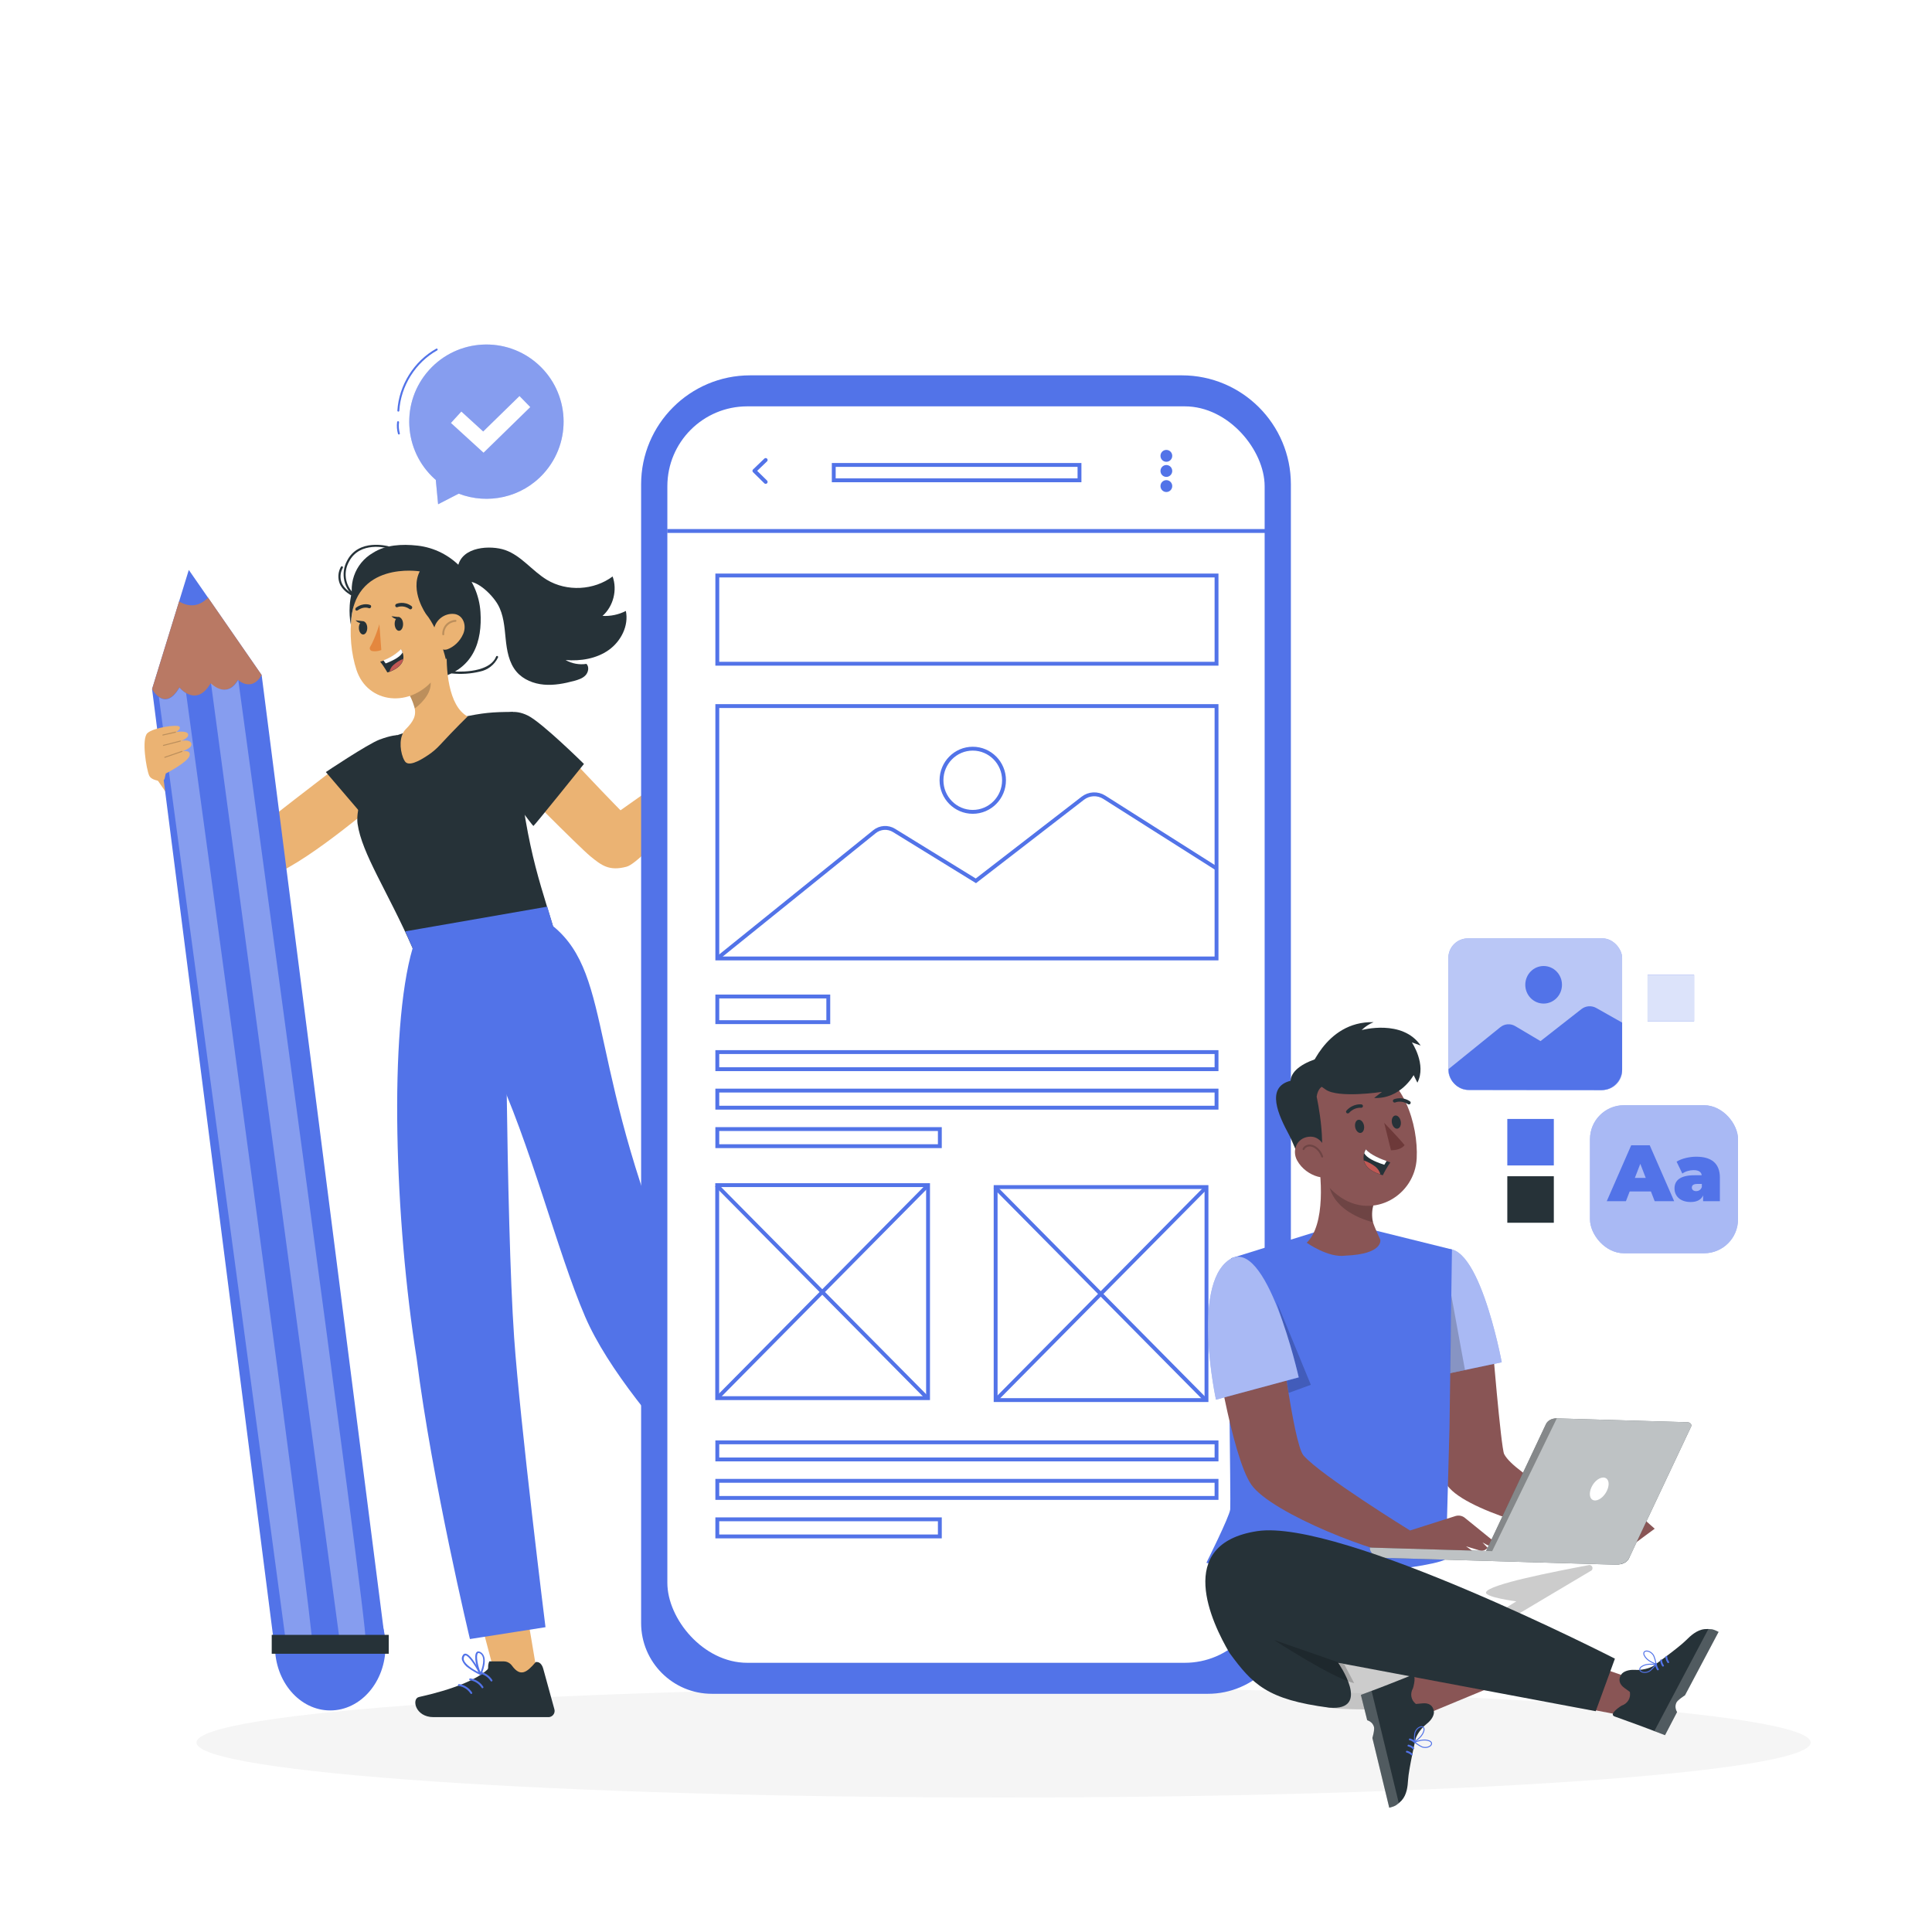 <svg class="animated" id="freepik_stories-mobile-ui-ux" xmlns="http://www.w3.org/2000/svg" viewBox="0 0 500 500" version="1.1" xmlns:xlink="http://www.w3.org/1999/xlink" xmlns:svgjs="http://svgjs.com/svgjs"><style>svg#freepik_stories-mobile-ui-ux:not(.animated) .animable {opacity: 0;}svg#freepik_stories-mobile-ui-ux.animated #freepik--Shadow--inject-378 {animation: 1s 1 forwards cubic-bezier(.36,-0.01,.5,1.38) zoomOut;animation-delay: 0s;}svg#freepik_stories-mobile-ui-ux.animated #freepik--Text--inject-378 {animation: 1s 1 forwards cubic-bezier(.36,-0.01,.5,1.38) slideDown;animation-delay: 0s;}svg#freepik_stories-mobile-ui-ux.animated #freepik--Image--inject-378 {animation: 1s 1 forwards cubic-bezier(.36,-0.01,.5,1.38) fadeIn;animation-delay: 0s;}svg#freepik_stories-mobile-ui-ux.animated #freepik--Colors--inject-378 {animation: 1s 1 forwards cubic-bezier(.36,-0.01,.5,1.38) slideRight;animation-delay: 0s;}svg#freepik_stories-mobile-ui-ux.animated #freepik--Speech_Bubble--inject-378 {animation: 1s 1 forwards cubic-bezier(.36,-0.01,.5,1.38) slideDown;animation-delay: 0s;}svg#freepik_stories-mobile-ui-ux.animated #freepik--Character_1--inject-378 {animation: 1s 1 forwards cubic-bezier(.36,-0.01,.5,1.38) zoomOut;animation-delay: 0s;}svg#freepik_stories-mobile-ui-ux.animated #freepik--Device--inject-378 {animation: 1s 1 forwards cubic-bezier(.36,-0.01,.5,1.38) slideDown;animation-delay: 0s;}svg#freepik_stories-mobile-ui-ux.animated #freepik--Character_2--inject-378 {animation: 1s 1 forwards cubic-bezier(.36,-0.01,.5,1.38) zoomOut;animation-delay: 0s;}            @keyframes zoomOut {                0% {                    opacity: 0;                    transform: scale(1.5);                }                100% {                    opacity: 1;                    transform: scale(1);                }            }                    @keyframes slideDown {                0% {                    opacity: 0;                    transform: translateY(-30px);                }                100% {                    opacity: 1;                    transform: translateY(0);                }            }                    @keyframes fadeIn {                0% {                    opacity: 0;                }                100% {                    opacity: 1;                }            }                    @keyframes slideRight {                0% {                    opacity: 0;                    transform: translateX(30px);                }                100% {                    opacity: 1;                    transform: translateX(0);                }            }        </style><g id="freepik--Shadow--inject-378" class="animable" style="transform-origin: 259.723px 450.962px;"><path d="M468.598,450.962c0,7.863-93.516,14.237-208.875,14.237s-208.875-6.374-208.875-14.237,93.516-14.237,208.875-14.237,208.875,6.374,208.875,14.237Z" style="fill: rgb(245, 245, 245); transform-origin: 259.723px 450.962px;" id="el2rktytxy07o" class="animable"></path></g><g id="freepik--Text--inject-378" class="animable" style="transform-origin: 430.642px 305.186px;"><g id="el4sq639jt8lk" class="animable" style="transform-origin: 430.642px 305.186px;"><rect x="411.487" y="286.031" width="38.31" height="38.31" rx="8.784" ry="8.784" style="fill: rgb(82, 115, 232); transform-origin: 430.642px 305.186px;" id="eljh48zo66ctq" class="animable"></rect><g id="el4u4dmjr0ydc"><rect x="411.487" y="286.031" width="38.31" height="38.31" rx="8.784" ry="8.784" style="fill: rgb(255, 255, 255); opacity: 0.5; transform-origin: 430.642px 305.186px;" class="animable"></rect></g><g id="elrvpc88cxyw" class="animable" style="transform-origin: 430.465px 303.739px;"><path d="M427.259,308.349h-5.5l-.972,2.522h-4.962l6.326-14.473h4.797l6.327,14.473h-5.045l-.972-2.522Zm-1.344-3.515l-1.406-3.639-1.406,3.639h2.812Z" style="fill: rgb(82, 115, 232); transform-origin: 424.55px 303.635px;" id="el1idiva1yrdw" class="animable"></path><path d="M445.105,304.792v6.079h-4.343v-1.488c-.537,1.137-1.612,1.695-3.204,1.695-2.771,0-4.197-1.571-4.197-3.516,0-2.191,1.654-3.411,5.169-3.411h1.882c-.145-.868-.807-1.323-2.13-1.323-1.014,0-2.15,.331-2.894,.89l-1.489-3.081c1.323-.827,3.329-1.282,5.087-1.282,3.887,0,6.12,1.675,6.12,5.438Zm-4.673,2.398v-.785h-1.158c-.992,0-1.427,.331-1.427,.951,0,.517,.414,.909,1.117,.909,.641,0,1.22-.33,1.468-1.075Z" style="fill: rgb(82, 115, 232); transform-origin: 439.232px 305.217px;" id="el4yr72umz3xb" class="animable"></path></g></g></g><g id="freepik--Image--inject-378" class="animable" style="transform-origin: 397.321px 262.493px;"><g id="elyxbpfjiszi" class="animable" style="transform-origin: 397.321px 262.493px;"><rect x="374.837" y="242.856" width="44.968" height="39.213" rx="5.05" ry="5.05" style="fill: rgb(82, 115, 232); transform-origin: 397.321px 262.463px;" id="el23wy4ueqa3i" class="animable"></rect><g id="elftrm5dtapfm"><rect x="374.837" y="242.856" width="44.968" height="39.213" rx="5.05" ry="5.05" style="fill: rgb(255, 255, 255); opacity: 0.6; transform-origin: 397.321px 262.463px;" class="animable"></rect></g><path d="M409.27,261.153l-10.585,8.287-6.551-3.887c-1.215-.721-2.75-.61-3.848,.279l-13.401,10.841h0c-.053,2.966,2.334,5.401,5.301,5.405l34.296,.052c2.949-.033,5.323-2.434,5.323-5.383v-12.099l-6.694-3.782c-1.221-.69-2.736-.576-3.84,.288Z" style="fill: rgb(82, 115, 232); transform-origin: 397.345px 271.273px;" id="elbc72ibfswnr" class="animable"></path><path d="M404.237,254.863c0,2.684-2.126,4.86-4.747,4.86s-4.748-2.176-4.748-4.86c0-2.684,2.126-4.86,4.748-4.86s4.747,2.176,4.747,4.86Z" style="fill: rgb(82, 115, 232); transform-origin: 399.49px 254.863px;" id="elgs2017gwnkb" class="animable"></path></g></g><g id="freepik--Colors--inject-378" class="animable" style="transform-origin: 414.26px 284.367px;"><rect x="390.091" y="289.582" width="12.037" height="12.037" style="fill: rgb(82, 115, 232); transform-origin: 396.109px 295.601px;" id="el929ie230wn" class="animable"></rect><rect x="390.091" y="304.411" width="12.037" height="12.037" style="fill: rgb(38, 50, 56); transform-origin: 396.109px 310.429px;" id="el8sx6glf9wjs" class="animable"></rect><g id="el9wtlmdbz6qg" class="animable" style="transform-origin: 432.41px 258.306px;"><rect x="426.392" y="252.287" width="12.037" height="12.037" style="fill: rgb(82, 115, 232); transform-origin: 432.41px 258.306px;" id="el1koz5t79u16" class="animable"></rect><g id="elzdbgse2er1"><rect x="426.392" y="252.287" width="12.037" height="12.037" style="fill: rgb(255, 255, 255); opacity: 0.8; transform-origin: 432.41px 258.306px;" class="animable"></rect></g></g></g><g id="freepik--Speech_Bubble--inject-378" class="animable" style="transform-origin: 124.407px 109.83px;"><g id="elk8sjzwauu5" class="animable" style="transform-origin: 124.407px 109.83px;"><g id="el6hxkted1wmq" class="animable" style="transform-origin: 124.407px 109.83px;"><path d="M111.036,95.774c7.378-8.201,20.007-8.868,28.207-1.49,8.201,7.378,8.868,20.007,1.49,28.207-5.696,6.331-14.515,8.151-22.017,5.266l-5.335,2.743-.598-6.31c-.084-.073-.174-.134-.257-.209-8.201-7.378-8.868-20.007-1.49-28.207Z" style="fill: rgb(82, 115, 232); transform-origin: 125.885px 109.83px;" id="el35ztkmkckyv" class="animable"></path><g id="elozy3dvoj0b"><g style="opacity: 0.3; transform-origin: 125.885px 109.83px;" class="animable"><path d="M111.036,95.774c7.378-8.201,20.007-8.868,28.207-1.49,8.201,7.378,8.868,20.007,1.49,28.207-5.696,6.331-14.515,8.151-22.017,5.266l-5.335,2.743-.598-6.31c-.084-.073-.174-.134-.257-.209-8.201-7.378-8.868-20.007-1.49-28.207Z" style="fill: rgb(255, 255, 255); transform-origin: 125.885px 109.83px;" id="elcrgwcqxvsqn" class="animable"></path></g></g><path d="M113.019,90.458c-5.671,3.165-9.544,9.336-9.928,15.819" style="fill: none; stroke: rgb(82, 115, 232); stroke-linecap: round; stroke-linejoin: round; stroke-width: 0.5px; transform-origin: 108.055px 98.367px;" id="elunq9o970jj9" class="animable"></path><path d="M103.02,109.255c-.132,.982-.058,1.99,.215,2.943" style="fill: none; stroke: rgb(82, 115, 232); stroke-linecap: round; stroke-linejoin: round; stroke-width: 0.5px; transform-origin: 103.095px 110.727px;" id="elf8527ttaedv" class="animable"></path></g><polygon points="125.141 117.154 116.71 109.461 119.395 106.519 125.049 111.678 134.442 102.505 137.225 105.354 125.141 117.154" style="fill: rgb(255, 255, 255); transform-origin: 126.968px 109.83px;" id="elgho6xtqv6pw" class="animable"></polygon></g></g><g id="freepik--Character_1--inject-378" class="animable" style="transform-origin: 134.85px 292.691px;"><g id="el8p8doubbnlh" class="animable" style="transform-origin: 134.85px 292.691px;"><g id="el6i10ysciicb" class="animable" style="transform-origin: 163.706px 204.999px;"><g id="elpuu8yp963k" class="animable" style="transform-origin: 186.475px 193.52px;"><path d="M178.441,198.06s-1.257-2.482-.516-4.66,.754-4.114,1.417-5.695c.663-1.581,1.381,.619,1.526,1.866,.145,1.247,.322,2.66,1.241,2.399,.919-.26,6.665-6.137,7.98-6.353,1.316-.216,.684,1.025,.684,1.025,0,0,1.434-1.39,2.139-.972,.183,.108,.433,.658-.121,1.394-1.247,1.655-4.042,4.994-4.042,4.994,.157-.195,3.901-4.07,4.538-4.577,.832-.663,1.562-.551,1.931-.056,.524,.704-3.954,5.667-3.997,6.008,0,0,2.483-2.943,3.594-2.718,1.11,.225-.352,2.163-1.965,3.627-1.479,1.342-4.03,4.362-5.666,5.58-2.016,1.501-3.707,2.057-5.771,.917-2.064-1.139-2.971-2.781-2.971-2.781Z" style="fill: rgb(233, 179, 118); transform-origin: 186.475px 193.52px;" id="elwrwqe82a5e" class="animable"></path><g id="elwgu82ijpqii"><path d="M190.549,186.789c-1.121,1.143-2.19,2.336-3.203,3.576" style="fill: none; opacity: 0.3; stroke: rgb(0, 0, 0); stroke-linecap: round; stroke-linejoin: round; stroke-width: 0.25px; transform-origin: 188.948px 188.577px;" class="animable"></path></g><g id="el1gteeosm2ta"><path d="M190.295,194.611c-1.044-1.785-2.624-3.251-4.482-4.16" style="fill: none; opacity: 0.3; stroke: rgb(0, 0, 0); stroke-linecap: round; stroke-linejoin: round; stroke-width: 0.25px; transform-origin: 188.054px 192.531px;" class="animable"></path></g><g id="el32s9j6au8nb"><path d="M182.276,192.989c.507,.673,.771,1.525,.732,2.367-.039,.842-.38,1.666-.947,2.289" style="fill: none; opacity: 0.3; stroke: rgb(0, 0, 0); stroke-linecap: round; stroke-linejoin: round; stroke-width: 0.25px; transform-origin: 182.537px 195.317px;" class="animable"></path></g></g><path d="M132.729,185.292s4.289-.74,11.461,7.093c9.065,9.901,16.394,17.319,16.394,17.319l19.234-13.584,4.766,4.708s-17.946,22.291-22.441,23.481c-4.495,1.19-6.451-.327-9.36-2.707-2.909-2.38-21.021-20.624-20.624-20.492,.397,.132,.57-15.819,.57-15.819Z" style="fill: rgb(235, 179, 115); transform-origin: 158.368px 204.999px;" id="elo1hx9iy5wvi" class="animable"></path></g><path d="M138.649,431.011c-.065-.586-2.166-12.815-2.166-12.815l-11.717,2.667,3.307,12.515,8.019,1.354,2.557-3.721Z" style="fill: rgb(235, 179, 115); transform-origin: 131.707px 426.464px;" id="elen56b4mmufu" class="animable"></path><path d="M43.789,197.004c.59,.361,21.418,18.42,21.659,18.3s21.791-17.096,23.116-17.698c1.324-.602,8.224,11.437,7.603,11.437s-21.201,18.117-29.785,18.599c-8.584,.482-26.801-27.508-26.801-27.508l4.208-3.13Z" style="fill: rgb(235, 179, 115); transform-origin: 67.894px 212.326px;" id="ellv0pogameb" class="animable"></path><polygon points="224.364 406.903 217.242 413.102 200.949 398.939 208.071 392.73 224.364 406.903" style="fill: rgb(235, 179, 115); transform-origin: 212.656px 402.916px;" id="elc87de0fdnxi" class="animable"></polygon><g id="el67r91qjprfw" class="animable" style="transform-origin: 218.331px 417.177px;"><path d="M210.805,410.671l2.642-2.663c.598-.603,1.456-.858,2.295-.731,3.621,.545,3.974-1.396,3.659-5.023,.93-1.185,2.432-.262,2.846-.023l9.218,5.194c.776,.427,1.06,1.403,.632,2.179-.076,.138-.172,.264-.284,.374-3.209,3.234-4.727,4.765-8.721,8.79l-12.214,12.311c-3.329,3.356-7.402,.696-6.343-.997,4.794-7.58,7.331-13.796,7.429-17.512,.037-.67-.563-.539-1.159-1.9Z" style="fill: rgb(38, 50, 56); transform-origin: 218.331px 417.177px;" id="elnhv0lcr6zcj" class="animable"></path><path d="M208.23,415.689c1.17-.182,2.319-.485,3.427-.905,.102-.052,.142-.178,.09-.28-.028-.055-.08-.095-.141-.108-.556-.187-5.491-1.751-6.549-.773-.2,.171-.284,.441-.218,.696,.069,.481,.362,.901,.79,1.132,.819,.355,1.73,.439,2.601,.24Zm2.661-1.089c-1.339,.435-3.845,1.109-5.004,.458-.302-.18-.512-.481-.578-.826-.036-.107-.002-.224,.085-.295,.585-.533,3.455,.067,5.497,.664Z" style="fill: rgb(82, 115, 232); transform-origin: 208.293px 414.549px;" id="elgnm0v89gb95" class="animable"></path><path d="M211.61,414.802c.049,.008,.1,.001,.146-.019,.055-.062,.068-.151,.032-.227-.025-.194-1.718-4.629-4.23-4.004-.62,.168-.763,.495-.754,.753,.001,1.235,3.228,3.147,4.701,3.547l.104-.051Zm-3.749-3.919c1.615-.211,2.9,2.338,3.356,3.365-1.623-.603-3.998-2.231-3.961-2.989-.008-.061-.03-.231,.437-.341l.169-.034Z" style="fill: rgb(82, 115, 232); transform-origin: 209.306px 412.673px;" id="elz8zvyo1x04" class="animable"></path><path d="M211.026,414.559c1.035-.793,2.428-1.1,3.701-.817" style="fill: none; stroke: rgb(82, 115, 232); stroke-linecap: round; stroke-linejoin: round; stroke-width: 0.5px; transform-origin: 212.877px 414.099px;" id="elug44acl2oge" class="animable"></path><path d="M210.63,417.45c1.035-.793,2.428-1.1,3.701-.816" style="fill: none; stroke: rgb(82, 115, 232); stroke-linecap: round; stroke-linejoin: round; stroke-width: 0.5px; transform-origin: 212.48px 416.99px;" id="elq7r78ecgys" class="animable"></path><path d="M209.634,420.549c1.035-.793,2.428-1.1,3.701-.816" style="fill: none; stroke: rgb(82, 115, 232); stroke-linecap: round; stroke-linejoin: round; stroke-width: 0.5px; transform-origin: 211.485px 420.089px;" id="el4ycsk3v5eqb" class="animable"></path></g><g id="elv27byq0d2p8" class="animable" style="transform-origin: 70.56px 295.919px;"><g id="elsapu4qd041i" class="animable" style="transform-origin: 85.465px 426.041px;"><g id="elkwdfv6z1fnn"><ellipse cx="85.465" cy="426.041" rx="14.307" ry="16.62" style="fill: rgb(82, 115, 232); transform-origin: 85.465px 426.041px; transform: rotate(-7.283deg);" class="animable"></ellipse></g></g><polygon points="39.355 178.332 48.862 147.496 67.719 174.707 99.457 423.072 71.094 426.696 39.355 178.332" style="fill: rgb(82, 115, 232); transform-origin: 69.406px 287.096px;" id="elyh8gohlo2jg" class="animable"></polygon><path d="M53.851,154.674c-2.258,2.256-4.755,2.595-7.508,.98l-6.987,22.677s3.263,6.076,7.061-.466c0,0,4.337,5.427,8.088-1.034,0,0,4.069,4.243,7.055-.902,0,0,3.508,3.342,6.159-1.223l-13.868-20.033Z" style="fill: rgb(185, 121, 100); transform-origin: 53.537px 167.787px;" id="elcpc0qt75imr" class="animable"></path><g id="elsf9802d92bn"><path d="M54.606,176.851l33.346,248.036,6.603-.844c1.011-.442-32.893-248.094-32.893-248.094-2.987,5.144-7.055,.902-7.055,.902Z" style="fill: rgb(255, 255, 255); opacity: 0.3; transform-origin: 74.591px 300.418px;" class="animable"></path></g><g id="el9x6c28ezxxv"><path d="M46.45,177.948c-2.095,3.608-4.025,3.377-5.336,2.445l33.113,246.302,6.603-.844c.963-.42-29.727-224.95-32.667-246.441-1.04-.625-1.712-1.462-1.712-1.462Z" style="fill: rgb(255, 255, 255); opacity: 0.3; transform-origin: 60.982px 302.322px;" class="animable"></path></g><g id="elgl4dmhatu27"><rect x="70.322" y="423.103" width="30.286" height="4.887" style="fill: rgb(38, 50, 56); transform-origin: 85.465px 425.547px; transform: rotate(172.718deg);" class="animable"></rect></g></g><g id="elgyn7geu7npl" class="animable" style="transform-origin: 43.474px 195.013px;"><path d="M43.068,200.1s5.546-2.865,5.991-4.527c.446-1.662-1.95-1.12-1.95-1.12,0,0,2.599-.758,2.426-1.905-.207-1.377-2.714-.798-2.714-.798,0,0,2.097-.706,1.875-1.716-.23-1.048-3.106-.596-3.106-.596,0,0,1.382-.776,.831-1.391-.552-.615-6.674,.227-8.265,1.679s-.269,9.288,.422,10.915c.199,.467,.676,1.203,2.983,1.53,.483,.069,.948-.245,1.056-.722l.287-1.264,.164-.087Z" style="fill: rgb(235, 179, 115); transform-origin: 43.474px 195.013px;" id="elua0197hzgdl" class="animable"></path><g id="elfdjuw6qqf5d"><path d="M47.082,194.326l-.011,.003-4.467,1.538c-.06,.021-.091,.093-.069,.161,.022,.068,.091,.108,.148,.087l4.467-1.538c.06-.021,.091-.093,.069-.161-.021-.065-.081-.103-.137-.09Z" style="opacity: 0.2; transform-origin: 44.877px 195.222px;" class="animable"></path></g><g id="elh4d0i7x8nar"><path d="M46.663,191.653l-.003,.001-4.408,1.136c-.061,.016-.097,.085-.08,.154,.018,.07,.07,.104,.143,.098l4.408-1.136c.061-.016,.097-.085,.08-.155-.017-.069-.08-.112-.14-.099Z" style="opacity: 0.2; transform-origin: 44.488px 192.346px;" class="animable"></path></g><g id="eljyp0gfioib"><path d="M45.41,189.346l-3.3,.75c-.062,.014-.099,.083-.083,.152,.016,.07,.079,.116,.141,.102l3.3-.751c.062-.014,.099-.082,.083-.152-.016-.07-.079-.116-.141-.102Z" style="opacity: 0.2; transform-origin: 43.789px 189.849px;" class="animable"></path></g></g><g id="elsg4suqbq1b" class="animable" style="transform-origin: 125.504px 435.886px;"><path d="M126.615,429.966h3.752c.849,0,1.634,.429,2.136,1.114,2.163,2.955,3.789,1.838,6.143-.94,1.496-.174,1.899,1.542,2.021,2.004l2.805,10.202c.244,.852-.249,1.74-1.101,1.984-.152,.043-.309,.064-.466,.062h-29.724c-4.728,0-5.707-4.764-3.76-5.205,8.757-1.935,14.958-4.512,17.664-7.059,.502-.446-.014-.78,.532-2.161Z" style="fill: rgb(38, 50, 56); transform-origin: 125.504px 437.179px;" id="eliw7mfph3rk" class="animable"></path><path d="M121.239,431.672c.954,.703,1.978,1.304,3.056,1.795,.109,.036,.227-.024,.262-.134,.019-.059,.011-.124-.022-.176-.259-.526-2.624-5.132-4.064-5.194-.262-.022-.513,.109-.647,.335-.293,.388-.385,.892-.247,1.358,.325,.832,.907,1.538,1.661,2.015Zm2.648,1.122c-1.251-.644-3.495-1.949-3.849-3.23-.085-.341-.02-.702,.18-.992,.05-.101,.158-.159,.27-.148,.79,.04,2.386,2.5,3.4,4.37Z" style="fill: rgb(82, 115, 232); transform-origin: 122.042px 430.719px;" id="eljkz21akame" class="animable"></path><path d="M124.249,433.447c.029,.041,.07,.072,.116,.09,.083-.005,.155-.059,.183-.137,.12-.155,2.077-4.48-.136-5.823-.556-.322-.889-.193-1.065-.004-.876,.871,.039,4.508,.793,5.835l.11,.038Zm.142-5.421c1.288,.998,.383,3.705-.026,4.752-.715-1.577-1.232-4.409-.667-4.917,.037-.048,.142-.184,.55,.07l.143,.096Z" style="fill: rgb(82, 115, 232); transform-origin: 124.225px 430.459px;" id="elfxtta09g1s7" class="animable"></path><path d="M124.01,432.861c1.292,.176,2.491,.948,3.186,2.052" style="fill: none; stroke: rgb(82, 115, 232); stroke-linecap: round; stroke-linejoin: round; stroke-width: 0.5px; transform-origin: 125.604px 433.887px;" id="eljemlahi88om" class="animable"></path><path d="M121.679,434.616c1.292,.176,2.491,.949,3.186,2.052" style="fill: none; stroke: rgb(82, 115, 232); stroke-linecap: round; stroke-linejoin: round; stroke-width: 0.5px; transform-origin: 123.272px 435.642px;" id="elj365ye3icxi" class="animable"></path><path d="M118.778,436.092c1.292,.176,2.491,.949,3.186,2.052" style="fill: none; stroke: rgb(82, 115, 232); stroke-linecap: round; stroke-linejoin: round; stroke-width: 0.5px; transform-origin: 120.371px 437.118px;" id="elnunvnsd8k0g" class="animable"></path></g><g id="elmy0vj7ao4z" class="animable" style="transform-origin: 121.797px 214.818px;"><path d="M98.348,192.565s-6.633,14.809-5.809,20.616c1.1,7.757,7.775,17.459,14.249,32.208l36.342-5.632c-4.413-14.701-7.758-22.915-10.373-55.509-5.38-.004-7.865,.244-13.184,1.383-5.668,1.142-11.249,2.684-16.699,4.616-7.011,2.587-4.525,2.316-4.525,2.316Z" style="fill: rgb(38, 50, 56); transform-origin: 117.799px 214.82px;" id="eloig30y7u2i7" class="animable"></path><path d="M130.589,184.756s2.343-1.4,6.037,.437,14.5,12.517,14.5,12.517c0,0-12.891,16.051-13.081,16.051-.19,0-7.077-9.352-7.077-9.352l-.379-19.652Z" style="fill: rgb(38, 50, 56); transform-origin: 140.858px 199.003px;" id="elhgxyfktx0tt" class="animable"></path></g><path d="M93.136,210.11l-8.808-10.303s10.802-7.229,13.877-8.392c3.075-1.163,4.669-1.165,4.669-1.165l-9.738,19.861Z" style="fill: rgb(38, 50, 56); transform-origin: 93.601px 200.18px;" id="elehyrihurqyf" class="animable"></path><g id="elxxe3bq3lxvi" class="animable" style="transform-origin: 159.101px 329.412px;"><path d="M106.788,245.39c-6.247,21.368-4.623,70.622,1.036,106.15,4.06,32.097,13.793,72.643,13.793,72.643l19.555-3.066s-6.544-52.563-8.116-74.974c-2.131-30.883-2.257-104.473-2.257-104.473l-25.927-.663,1.917,4.383Z" style="fill: rgb(82, 115, 232); transform-origin: 121.979px 332.595px;" id="elowjmxpw9sxt" class="animable"></path><path d="M105.059,241.007s12.928,13.975,22.457,34.16c9.924,21.022,16.605,48.612,23.923,65.599,11.586,26.895,53.963,64.474,53.963,64.474l10.013-8.309s-30.274-42.834-38.289-61.075c-25.668-58.397-18.049-83.131-33.997-96.178l-1.505-5.036-36.567,6.365Z" style="fill: rgb(82, 115, 232); transform-origin: 160.237px 319.94px;" id="el53xmjfl4wyj" class="animable"></path></g><path d="M92.227,154.692c.061-.02,.115-.059,.152-.112,.072-.132,.024-.297-.106-.372-2.798-2.023-3.641-5.819-1.962-8.836,2.806-5.454,9.872-3.522,9.945-3.508,.139,.064,.302,.003,.366-.135,.064-.139,.003-.302-.135-.366-.026-.012-.054-.02-.082-.023-.064,.018-7.577-2.074-10.589,3.784-1.758,3.267-.847,7.329,2.138,9.532,.081,.055,.182,.068,.275,.036Z" style="fill: rgb(38, 50, 56); transform-origin: 94.784px 147.85px;" id="elghi141o8o06" class="animable"></path><path d="M92.753,154.886c.089-.026,.159-.093,.19-.18,.042-.143-.037-.293-.177-.34,0,0-3.312-1.098-4.339-3.527-.489-1.27-.381-2.693,.294-3.875,.077-.132,.032-.301-.1-.377l-.009-.005c-.136-.072-.305-.024-.382,.109-.749,1.327-.863,2.919-.311,4.339,1.129,2.664,4.527,3.783,4.679,3.832,.048,.025,.103,.033,.156,.024Z" style="fill: rgb(38, 50, 56); transform-origin: 90.263px 150.719px;" id="elj2btzsctbhd" class="animable"></path><path d="M124.175,173.808c2.055-.403,3.799-1.753,4.703-3.641,.072-.132,.025-.297-.106-.372-.126-.075-.288-.034-.364,.091l-.008,.015c-1.873,4.74-11.271,3.853-11.365,3.845-.151-.018-.289,.09-.307,.241l-.001,.008c-.018,.145,.085,.278,.23,.296l.016,.002c2.411,.242,4.845,.078,7.202-.484Z" style="fill: rgb(38, 50, 56); transform-origin: 122.818px 172.079px;" id="elssk4tep6fug" class="animable"></path><path d="M161.972,158.116c-1.853,.949-3.959,1.395-6.037,1.279,2.793-2.471,3.874-6.701,2.608-10.209-4.817,3.619-11.85,3.977-17.009,.867-3.814-2.299-6.618-6.258-10.828-7.711-3.652-1.261-11.237-1.008-12.227,4.392l1.637,3.984c2.802-1.239,7.16,3.039,8.698,5.689,1.538,2.65,1.741,5.834,2.05,8.883,.308,3.048,.838,6.265,2.839,8.586,1.736,2.013,4.394,3.069,7.043,3.303,2.648,.234,5.307-.279,7.873-.976,1.056-.287,2.155-.635,2.909-1.429,.754-.794,1.005-2.17,.252-2.964-1.845,.289-3.784-.066-5.406-.991,3.884,.316,7.975-.342,11.156-2.593,3.181-2.251,5.24-6.295,4.444-10.11Z" style="fill: rgb(38, 50, 56); transform-origin: 140.311px 159.475px;" id="elpfchdyw6u8f" class="animable"></path><path d="M91.858,156.796c-2.115-5.109-.103-10.992,4.697-13.737,3.174-2.042,7.419-2.313,11.481-1.855,8.859,.998,15.73,8.298,16.308,17.195,.476,7.315-1.582,15.238-11.876,17.307-20.319,4.084-20.611-18.91-20.611-18.91Z" style="fill: rgb(38, 50, 56); transform-origin: 107.714px 158.602px;" id="elhbvvycfq9i" class="animable"></path><path d="M121.016,185.424s-3.17,3.067-7.204,7.432c-.841,.909-1.787,1.721-2.808,2.422-2.754,1.891-5.324,3.086-6.209,1.756-.196-.292-.358-.615-.49-.957-.884-2.297-1.011-5.652,.728-7.393,1.961-1.963,2.834-3.55,2.18-5.83-.354-1.294-.986-2.6-1.694-3.857l2.32-1.779,7.856-9.971c-.39,5.609,.275,15.464,5.321,18.178Z" style="fill: rgb(235, 179, 115); transform-origin: 112.344px 182.423px;" id="eliabec9yk4fi" class="animable"></path><g id="eli7fy693ad5"><path d="M107.343,183.356c2.276-1.728,4.669-4.547,4.02-7.382-.281-1.193-.672-2.309-1.046-3.011l-4.211,7.131c.528,1.012,.756,1.694,1.236,3.263Z" style="opacity: 0.2; transform-origin: 108.789px 178.159px;" class="animable"></path></g><path d="M116.264,156.95c.204,9.216,.483,13.103-3.678,18.422-6.26,8.001-17.428,6.822-20.333-2.005-2.615-7.945-2.509-21.682,6.008-26.535,8.391-4.782,17.799,.903,18.003,10.119Z" style="fill: rgb(235, 179, 115); transform-origin: 103.556px 162.917px;" id="elnlfvkworlrk" class="animable"></path><path d="M104.312,161.341c.065,.97-.367,1.822-.966,1.903-.598,.081-1.136-.64-1.201-1.61-.065-.97,.367-1.822,.965-1.903,.598-.081,1.136,.64,1.201,1.61Z" style="fill: rgb(38, 50, 56); transform-origin: 103.228px 161.487px;" id="ele06wg1670gv" class="animable"></path><path d="M95.041,162.349c.061,.94-.373,1.768-.969,1.849-.597,.08-1.13-.616-1.191-1.557-.061-.94,.373-1.768,.97-1.849,.596-.081,1.13,.616,1.191,1.557Z" style="fill: rgb(38, 50, 56); transform-origin: 93.961px 162.495px;" id="elayyufzc1fpj" class="animable"></path><path d="M106.308,157.687c-.115,.026-.236,.006-.336-.067-1.553-1.141-3.083-.504-3.101-.496-.227,.095-.479-.011-.56-.244-.08-.233,.04-.501,.269-.6,.08-.034,2-.836,3.928,.581,.192,.141,.228,.426,.081,.635-.072,.101-.173,.166-.28,.191Z" style="fill: rgb(38, 50, 56); transform-origin: 104.483px 156.861px;" id="elgc741zji56u" class="animable"></path><path d="M92.243,158.031c-.095-.02-.18-.08-.231-.175-.106-.197-.035-.471,.16-.612,1.951-1.409,3.598-.695,3.668-.663,.196,.088,.27,.342,.164,.568-.104,.225-.348,.336-.544,.249-.064-.029-1.351-.562-2.902,.559-.1,.072-.214,.095-.315,.074Z" style="fill: rgb(38, 50, 56); transform-origin: 94.007px 157.205px;" id="elms1alany7n" class="animable"></path><path d="M98.186,161.54s-1.038,3.577-2.405,5.889c-.239,.404-.003,.927,.453,1.038,1.173,.286,2.449-.239,2.449-.239l-.497-6.688Z" style="fill: rgb(228, 135, 62); transform-origin: 97.185px 165.046px;" id="elety4fmo2tvq" class="animable"></path><path d="M103.459,159.731l-2.15-.256s1.323,1.431,2.15,.256Z" style="fill: rgb(38, 50, 56); transform-origin: 102.384px 159.835px;" id="elahlhn8yyrsh" class="animable"></path><path d="M94.169,160.79l-2.15-.256s1.323,1.431,2.15,.256Z" style="fill: rgb(38, 50, 56); transform-origin: 93.094px 160.894px;" id="elzqur7dh7tvr" class="animable"></path><path d="M110.271,158.943s-4.242-5.967-1.638-11.072c0,0-17.321-2.848-17.831,13.784,0,0-3.475-15.199,11.83-18.429,15.305-3.231,19.446,19.262,12.757,27.434-.004,.024-1.717-7.583-5.119-11.717Z" style="fill: rgb(38, 50, 56); transform-origin: 104.471px 156.786px;" id="eleql8c9azqgo" class="animable"></path><path d="M119.871,164.069c-.864,1.993-2.481,3.368-4.04,3.953-2.345,.881-4.034-2.859-3.486-5.372,.494-2.262,2.702-3.974,5.106-3.767,2.368,.204,3.409,2.906,2.42,5.185Z" style="fill: rgb(235, 179, 115); transform-origin: 116.241px 163.51px;" id="elf2jvt77vb8" class="animable"></path><g id="el0ykjqjcot78c"><path d="M114.713,164.165c-.041-.87,.276-1.752,.862-2.397,.586-.645,1.433-1.046,2.303-1.089" style="fill: none; opacity: 0.2; stroke: rgb(0, 0, 0); stroke-linecap: round; stroke-linejoin: round; stroke-width: 0.5px; transform-origin: 116.294px 162.421px;" class="animable"></path></g><path d="M98.389,171.23c.684,.888,1.305,1.824,1.857,2.8l.574-.164c2.517-.961,3.359-2.235,3.556-3.314,.078-.549,.021-1.108-.167-1.629-.095-.3-.231-.586-.404-.85-1.288,1.284-2.84,2.272-4.548,2.897-.534,.141-.868,.26-.868,.26Z" style="fill: rgb(38, 50, 56); transform-origin: 101.399px 171.052px;" id="elwk9bfk2zbb" class="animable"></path><path d="M99.232,170.885l.577,.812c2.361-.904,3.913-1.865,4.375-2.858-.096-.3-.231-.586-.404-.85-1.288,1.284-2.84,2.272-4.548,2.897Z" style="fill: rgb(255, 255, 255); transform-origin: 101.708px 169.843px;" id="el3gq3ic0anaa" class="animable"></path><path d="M100.807,173.824c2.517-.96,3.359-2.235,3.556-3.313-.951,.381-1.825,.931-2.581,1.622-.492,.45-.833,1.04-.975,1.692Z" style="fill: rgb(193, 88, 84); transform-origin: 102.585px 172.167px;" id="elxr703gmjna" class="animable"></path></g></g><g id="freepik--Device--inject-378" class="animable" style="transform-origin: 250px 267.746px;"><g id="elddrk5j9lkkt" class="animable" style="transform-origin: 250px 267.746px;"><path d="M194.132,97.138h111.736c15.57,0,28.211,12.641,28.211,28.211V416.86c0,11.863-9.632,21.495-21.495,21.495H184.234c-10.107,0-18.313-8.206-18.313-18.313V125.349c0-15.57,12.641-28.211,28.211-28.211Z" style="fill: rgb(82, 115, 232); transform-origin: 250px 267.746px;" id="el7p70axeizk" class="animable"></path><rect x="172.712" y="105.163" width="154.576" height="325.167" rx="20.677" ry="20.677" style="fill: rgb(255, 255, 255); transform-origin: 250px 267.746px;" id="elhmmt2t5pa5r" class="animable"></rect><rect x="215.776" y="120.326" width="63.596" height="3.976" style="fill: none; stroke: rgb(82, 115, 232); stroke-miterlimit: 10; transform-origin: 247.574px 122.314px;" id="elizdmvhgua7l" class="animable"></rect><g id="el3lu4rgvg5vp" class="animable" style="transform-origin: 301.853px 121.884px;"><path d="M303.375,117.972c0,.849-.681,1.538-1.522,1.538-.841,0-1.522-.688-1.522-1.538,0-.849,.681-1.538,1.522-1.538,.841,0,1.522,.688,1.522,1.538Z" style="fill: rgb(82, 115, 232); transform-origin: 301.853px 117.972px;" id="elsktuc1f4rtm" class="animable"></path><path d="M303.375,121.884c0,.849-.681,1.538-1.522,1.538-.841,0-1.522-.688-1.522-1.538,0-.849,.681-1.538,1.522-1.538,.841,0,1.522,.688,1.522,1.538Z" style="fill: rgb(82, 115, 232); transform-origin: 301.853px 121.884px;" id="el849bl4ml4nn" class="animable"></path><path d="M303.375,125.796c0,.849-.681,1.538-1.522,1.538-.841,0-1.522-.688-1.522-1.538s.681-1.538,1.522-1.538c.841,0,1.522,.688,1.522,1.538Z" style="fill: rgb(82, 115, 232); transform-origin: 301.853px 125.796px;" id="el7fuh9v7sboy" class="animable"></path></g><polyline points="198.155 119.049 195.24 121.849 198.155 124.719" style="fill: none; stroke: rgb(82, 115, 232); stroke-linecap: round; stroke-linejoin: round; transform-origin: 196.698px 121.884px;" id="eljjmome9etu8" class="animable"></polyline><rect x="185.637" y="148.939" width="129.2" height="22.833" style="fill: none; stroke: rgb(82, 115, 232); stroke-miterlimit: 10; transform-origin: 250.237px 160.356px;" id="elnpk2vxwoh1" class="animable"></rect><path d="M172.664,137.42h155.319" style="fill: none; stroke: rgb(82, 115, 232); stroke-miterlimit: 10; transform-origin: 250.324px 137.42px;" id="elfuq3wrdy3u8" class="animable"></path><rect x="185.637" y="182.732" width="129.2" height="65.313" style="fill: none; stroke: rgb(82, 115, 232); stroke-miterlimit: 10; transform-origin: 250.237px 215.389px;" id="elwm848y7t1j9" class="animable"></rect><path d="M185.637,248.046l40.682-32.807c1.452-1.171,3.474-1.3,5.06-.323l21.178,13.042,27.67-21.378c1.616-1.248,3.829-1.352,5.552-.259l29.058,18.426" style="fill: none; stroke: rgb(82, 115, 232); stroke-miterlimit: 10; transform-origin: 250.237px 226.806px;" id="elhujleogv2de" class="animable"></path><ellipse cx="251.749" cy="201.933" rx="8.092" ry="8.175" style="fill: none; stroke: rgb(82, 115, 232); stroke-miterlimit: 10; transform-origin: 251.749px 201.933px;" id="ele138wf9o155" class="animable"></ellipse><rect x="185.637" y="257.891" width="28.723" height="6.641" style="fill: none; stroke: rgb(82, 115, 232); stroke-miterlimit: 10; transform-origin: 199.998px 261.211px;" id="eloaxjg962a2e" class="animable"></rect><rect x="185.637" y="272.279" width="129.2" height="4.427" style="fill: none; stroke: rgb(82, 115, 232); stroke-miterlimit: 10; transform-origin: 250.237px 274.493px;" id="ela5b0hevwpbu" class="animable"></rect><rect x="185.637" y="282.241" width="129.2" height="4.427" style="fill: none; stroke: rgb(82, 115, 232); stroke-miterlimit: 10; transform-origin: 250.237px 284.454px;" id="el983gypbdr9" class="animable"></rect><rect x="185.637" y="292.202" width="57.594" height="4.427" style="fill: none; stroke: rgb(82, 115, 232); stroke-miterlimit: 10; transform-origin: 214.434px 294.416px;" id="elrcgvs9xxepp" class="animable"></rect><rect x="185.637" y="373.276" width="129.2" height="4.427" style="fill: none; stroke: rgb(82, 115, 232); stroke-miterlimit: 10; transform-origin: 250.237px 375.49px;" id="el47xmt5rycc2" class="animable"></rect><rect x="185.637" y="383.237" width="129.2" height="4.427" style="fill: none; stroke: rgb(82, 115, 232); stroke-miterlimit: 10; transform-origin: 250.237px 385.451px;" id="elr9o0cq8dho9" class="animable"></rect><rect x="185.637" y="393.199" width="57.594" height="4.427" style="fill: none; stroke: rgb(82, 115, 232); stroke-miterlimit: 10; transform-origin: 214.434px 395.412px;" id="el68fc1g4ivoo" class="animable"></rect><g id="elgyyq6id2ncm" class="animable" style="transform-origin: 212.804px 334.274px;"><rect x="185.609" y="306.71" width="54.569" height="55.129" style="fill: none; stroke: rgb(82, 115, 232); stroke-miterlimit: 10; transform-origin: 212.894px 334.274px;" id="eleatys7lfer" class="animable"></rect><line x1="185.609" y1="361.839" x2="240.179" y2="306.71" style="fill: none; stroke: rgb(82, 115, 232); stroke-miterlimit: 10; transform-origin: 212.894px 334.274px;" id="elpbwba1cv3j" class="animable"></line><line x1="240" y1="361.839" x2="185.43" y2="306.71" style="fill: none; stroke: rgb(82, 115, 232); stroke-miterlimit: 10; transform-origin: 212.715px 334.274px;" id="el94kkzv7q6pc" class="animable"></line></g><g id="elbg86akbbhl" class="animable" style="transform-origin: 284.864px 334.775px;"><rect x="257.669" y="307.211" width="54.569" height="55.129" style="fill: none; stroke: rgb(82, 115, 232); stroke-miterlimit: 10; transform-origin: 284.953px 334.775px;" id="elvhrhm60vbsi" class="animable"></rect><line x1="257.669" y1="362.34" x2="312.238" y2="307.211" style="fill: none; stroke: rgb(82, 115, 232); stroke-miterlimit: 10; transform-origin: 284.953px 334.775px;" id="elazmyv67m1f7" class="animable"></line><line x1="312.059" y1="362.34" x2="257.49" y2="307.211" style="fill: none; stroke: rgb(82, 115, 232); stroke-miterlimit: 10; transform-origin: 284.774px 334.775px;" id="eltm0n2x14jql" class="animable"></line></g></g></g><g id="freepik--Character_2--inject-378" class="animable" style="transform-origin: 378.352px 366.186px;"><g id="eln2pc3ve8vnq" class="animable" style="transform-origin: 378.352px 366.186px;"><g id="elp6ptbtppr6a" class="animable" style="transform-origin: 378.352px 393.08px;"><g id="elttvua2rfo5s" class="animable" style="transform-origin: 374.114px 436.434px;"><g id="elolnw5o0ty8h"><path d="M411.584,406.602l-42.649,25.371,5.353,8.105s-3.071,4.274-8.279-9.288l26.406-16.358s-8.083-1.053-7.842-2.314c.406-2.071,18.332-5.506,26.507-7.05,.424-.139,.88,.092,1.019,.515,.139,.424-.092,.88-.516,1.019Z" style="isolation: isolate; opacity: 0.2; transform-origin: 389.075px 422.872px;" class="animable"></path></g><g id="elpmgz5v7mmx"><path d="M367.505,428.931l6.915,11.982c-9.002,1.3-18.118,1.748-27.216,1.338-2.992-.107-5.94-.731-8.702-1.843l-2.413-4.74,5.819-10.888,25.598,4.152Z" style="isolation: isolate; opacity: 0.2; transform-origin: 355.254px 433.588px;" class="animable"></path></g><g id="eltcgo0nzfses" class="animable" style="transform-origin: 369.977px 446.25px;"><polygon points="381.504 424.66 362.535 435.92 365.605 445.056 387.757 435.875 381.504 424.66" style="fill: rgb(137, 85, 85); transform-origin: 375.146px 434.858px;" id="elnwclykrw2pa" class="animable"></polygon><g id="el9o7zgc4uktq" class="animable" style="transform-origin: 361.649px 450.691px;"><path d="M352.196,438.644l1.636,6.553s1.364,.33,1.751,1.71c.218,.775-.41,2.877-.41,2.877l4.366,18.055c.026-.006,1.238-.295,1.725-.626,.594-.403,1.078-.818,1.469-1.243,1.367-1.489,1.578-3.699,1.676-5.337,.164-2.746,1.98-10.728,1.98-10.728,0,0,.664-2.074,2.927-3.851,1.262-.991,1.87-2.272,1.778-3.078-.184-1.645-1.342-2.295-2.88-2.155l-1.786,.164c-1.244-.985-1.587-2.597-.736-4.117,0,0,1.167-3.871-.488-3.263-.944,.347-5.11,2.06-8.44,3.315-.776,.293-1.511,.569-2.155,.811l-0,.002c-1.43,.538-2.413,.91-2.413,.91Z" style="fill: rgb(38, 50, 56); transform-origin: 361.649px 450.691px;" id="elw0tyqlwzk4n" class="animable"></path><path d="M365.575,454.168c.053-.099,.03-.226-.051-.305-.374-.364-.841-.632-1.374-.76-.281-.068-.423,.383-.14,.451,.474,.114,.886,.347,1.213,.665,.11,.106,.278,.086,.35-.047l.002-.004Z" style="fill: rgb(82, 115, 232); transform-origin: 364.729px 453.691px;" id="el9ep9gw9cidm" class="animable"></path><path d="M365.988,452.594c.053-.099,.03-.226-.051-.305-.374-.364-.841-.632-1.374-.76-.281-.067-.423,.383-.14,.451,.474,.114,.886,.347,1.213,.665,.11,.106,.278,.086,.349-.047l.003-.004Z" style="fill: rgb(82, 115, 232); transform-origin: 365.142px 452.117px;" id="eldp8l4pnsf6j" class="animable"></path><path d="M366.339,450.988c.053-.099,.03-.226-.051-.305-.374-.364-.841-.632-1.374-.76-.281-.067-.424,.383-.14,.451,.474,.114,.885,.347,1.213,.665,.11,.106,.278,.086,.35-.047l.002-.004Z" style="fill: rgb(82, 115, 232); transform-origin: 365.494px 450.511px;" id="elwk3bu0vhwy" class="animable"></path></g><g id="elyfay7r09a1n"><path d="M354.609,437.733l-0,.002c-1.431,.538-2.413,.91-2.413,.91l1.636,6.553s1.364,.33,1.751,1.71c.218,.775-.41,2.877-.41,2.877l4.366,18.055c.026-.006,1.238-.295,1.725-.626,.273-.185,.516-.373,.745-.563l-7.04-29.054c-.118,.044-.247,.093-.359,.135Z" style="fill: rgb(255, 255, 255); isolation: isolate; opacity: 0.2; transform-origin: 357.102px 452.719px;" class="animable"></path></g><path d="M366.09,450.871c.613-.206,1.23-.413,1.869-.509,.64-.096,1.31-.075,1.911,.164,.279,.111,.567,.305,.619,.601,.055,.311-.175,.605-.438,.781-.505,.339-1.159,.406-1.753,.275-.594-.131-1.725-.943-2.209-1.312" style="fill: none; stroke: rgb(82, 115, 232); stroke-miterlimit: 10; stroke-width: 0.25px; transform-origin: 368.294px 451.277px;" id="el00gb2s5lcvcvi" class="animable"></path><path d="M366.071,450.795c.518-.387,1.04-.776,1.483-1.247,.443-.471,.807-1.034,.953-1.664,.068-.293,.072-.639-.141-.851-.225-.223-.597-.2-.892-.085-.566,.222-.994,.722-1.224,1.285-.23,.563-.206,1.956-.179,2.563" style="fill: none; stroke: rgb(82, 115, 232); stroke-miterlimit: 10; stroke-width: 0.25px; transform-origin: 367.301px 448.828px;" id="elhx37gcmii6g" class="animable"></path></g></g><path d="M386.053,345.666s2.401,29.079,3.225,30.66c2.787,5.345,22.012,14.935,22.012,14.935l9.999-1.788,6.946,6.157-4.804,3.539-5.448-2.244c-3.022,.448-6.078,.625-9.132,.53-5.133-.151-30.714-6.549-34.642-13.573-3.928-7.024-3.873-39.645-3.873-39.645l15.716,1.429Z" style="fill: rgb(137, 85, 85); transform-origin: 399.286px 371.703px;" id="el75pqdb1gtyk" class="animable"></path><g id="elx8vvujeexd" class="animable" style="transform-origin: 350.43px 362.858px;"><path d="M369.55,356.582s-6.887-25.679,2.837-32.464c9.724-6.786,16.259,28.433,16.259,28.433l-19.096,4.031Z" style="fill: rgb(82, 115, 232); transform-origin: 377.915px 339.915px;" id="el8d9cje73dds" class="animable"></path><g id="elq58nq290xh"><path d="M369.55,356.582s-6.887-25.679,2.837-32.464c9.724-6.786,16.259,28.433,16.259,28.433l-19.096,4.031Z" style="fill: rgb(255, 255, 255); opacity: 0.5; transform-origin: 377.915px 339.915px;" class="animable"></path></g><path d="M374.205,403.317l.921-33.739,.637-46.215-19.806-4.912-13.871-.131-23.46,7.305-.795,11.321s.723,52.114,.55,53.679c-.212,1.919-6.167,13.826-6.167,13.826,24.771,6.418,62.332,.596,61.991-1.135Z" style="fill: rgb(82, 115, 232); transform-origin: 343.988px 362.858px;" id="elwol6xoyilf" class="animable"></path><g id="elfk6docgbh2b"><polygon points="375.264 355.376 375.598 335.25 379.138 354.558 375.264 355.376" style="opacity: 0.2; transform-origin: 377.201px 345.313px;" class="animable"></polygon></g><g id="elb3ow734wrxm"><path d="M332.97,357.301c.618-.102,3.137-.846,3.137-.846l-5.723-19.609,8.859,21.545-5.769,2.102-.503-3.191Z" style="opacity: 0.2; transform-origin: 334.813px 348.669px;" class="animable"></path></g></g><g id="elov8qpqckqdn" class="animable" style="transform-origin: 349.764px 364.176px;"><path d="M330.77,341.281s3.887,32.32,6.591,35.41c4.57,5.222,27.553,19.398,27.553,19.398l11.79-3.748c.826-.244,1.726-.071,2.379,.459l7.799,6.325-.781,.62c-.337,.268-.816,.31-1.198,.106l-1.222-.653,1.347,1.4-.45,.357c-.448,.355-1.058,.47-1.614,.303l-3.54-1.062,3.228,2.288c-.753,.598-1.783,.783-2.714,.488l-5.176-1.642c-3.584,.71-7.225,1.122-10.883,1.233-6.157,.197-34.881-10.799-40.072-18.383-5.191-7.584-9.86-38.578-9.86-38.578l16.821-4.321Z" style="fill: rgb(137, 85, 85); transform-origin: 350.416px 372.195px;" id="elavzfbbaddsa" class="animable"></path><g id="elezu67qc6mti" class="animable" style="transform-origin: 324.376px 343.737px;"><path d="M314.695,362.231s-6.373-29.376,3.351-36.161c9.724-6.786,18.061,30.386,18.061,30.386l-21.412,5.776Z" style="fill: rgb(82, 115, 232); transform-origin: 324.376px 343.737px;" id="elbsghbz8jx47" class="animable"></path><g id="elz17ub3e56x"><path d="M314.695,362.231s-6.373-29.376,3.351-36.161c9.724-6.786,18.061,30.386,18.061,30.386l-21.412,5.776Z" style="fill: rgb(255, 255, 255); opacity: 0.5; transform-origin: 324.376px 343.737px;" class="animable"></path></g></g></g><g id="elxb1c4decldp" class="animable" style="transform-origin: 396.109px 386.007px;"><path d="M391.487,401.595l-17.949-.529-19.046-.561-0,.012c-.032,1.413,1.511,2.599,3.448,2.649l19.029,.561,10.886,.321,.05,.002,.003-0,30.294,.893c1.921,.043,3.5-1.054,3.532-2.456l-30.247-.892Z" style="fill: rgb(38, 50, 56); transform-origin: 388.113px 402.724px;" id="el3p4x0s9hftl" class="animable"></path><path d="M418.761,404.815l-33.797-.996c-.583-.021-1.041-.417-1.022-.886,.003-.088,.024-.175,.061-.257l16.051-34.025c.409-.973,1.56-1.613,2.845-1.579l33.818,.997c.572,.017,1.024,.403,1.011,.862-.003,.096-.027,.191-.07,.28l-16.051,34.025c-.414,.97-1.562,1.607-2.845,1.579Z" style="fill: rgb(38, 50, 56); transform-origin: 410.834px 385.943px;" id="el0a5sd550gkwl" class="animable"></path><g id="elylkfufemour"><path d="M436.716,368.068l-33.817-.997c-1.284-.033-2.436,.606-2.845,1.579l-15.445,32.742-11.07-.326-19.046-.561-0,.012c-.032,1.413,1.511,2.599,3.448,2.649l19.029,.561,10.886,.321,.05,.002,.003-0,30.294,.893c.609,.014,1.176-.098,1.678-.287,.794-.242,1.438-.748,1.726-1.421l16.051-34.025c.043-.089,.067-.184,.07-.281,.014-.459-.439-.845-1.011-.862Z" style="fill: rgb(255, 255, 255); isolation: isolate; opacity: 0.7; transform-origin: 396.109px 386.007px;" class="animable"></path></g><path d="M415.865,385.819c-.779,1.633-2.293,2.725-3.39,2.461-1.097-.264-1.347-1.78-.589-3.418s2.288-2.704,3.385-2.44c1.097,.264,1.384,1.72,.594,3.396Z" style="fill: rgb(255, 255, 255); transform-origin: 413.882px 385.351px;" id="ellwumru08hq" class="animable"></path><g id="ele0j13f98ju9"><g style="opacity: 0.3; transform-origin: 393.443px 384.254px;" class="animable"><line x1="383.988" y1="401.374" x2="384.608" y2="401.393" style="fill: none; stroke: rgb(0, 0, 0); stroke-linecap: round; stroke-linejoin: round; stroke-width: 0px; transform-origin: 384.298px 401.383px;" id="elz903qmptq9c" class="animable"></line><path d="M400.054,368.65l-15.445,32.742,1.567,.046,16.724-34.368c-1.284-.033-2.436,.606-2.845,1.579Z" id="elpj76nkteup" class="animable" style="transform-origin: 393.753px 384.254px;"></path></g></g></g><g id="elv8p2pplwvd" class="animable" style="transform-origin: 378.352px 422.553px;"><g id="elly2e981ase9" class="animable" style="transform-origin: 422.23px 435.321px;"><polygon points="399.694 440.101 421.36 444.247 425.118 435.371 402.448 427.558 399.694 440.101" style="fill: rgb(137, 85, 85); transform-origin: 412.406px 435.903px;" id="elo5qkpc4hf4h" class="animable"></polygon><g id="el8s9ip7hv3lc" class="animable" style="transform-origin: 431.075px 435.321px;"><path d="M430.907,449.061l3.12-5.991s-.802-1.151-.177-2.441c.351-.725,2.215-1.882,2.215-1.882l8.702-16.412c-.024-.013-1.123-.6-1.706-.675-.711-.092-1.349-.102-1.924-.043-2.011,.208-3.633,1.723-4.793,2.884-1.943,1.947-8.594,6.719-8.594,6.719,0,0-1.872,1.112-4.744,.943-1.602-.095-2.906,.461-3.372,1.125-.953,1.353-.517,2.608,.727,3.523l1.446,1.061c.278,1.562-.534,2.997-2.178,3.571,0,0-3.44,2.124-1.798,2.766,.938,.366,5.191,1.845,8.516,3.114,.775,.295,1.508,.576,2.151,.822l.001-.001c1.428,.545,2.409,.919,2.409,.919Z" style="fill: rgb(38, 50, 56); transform-origin: 431.075px 435.321px;" id="el3opm3lyq8zc" class="animable"></path><path d="M431.182,428.569c-.105,.039-.172,.149-.164,.263,.038,.521,.21,1.031,.524,1.48,.166,.237,.571-.006,.404-.245-.279-.399-.433-.847-.467-1.302-.012-.152-.151-.249-.293-.197l-.005,.002Z" style="fill: rgb(82, 115, 232); transform-origin: 431.502px 429.481px;" id="elwp3mk7t4nui" class="animable"></path><path d="M429.829,429.475c-.106,.039-.172,.149-.164,.262,.038,.521,.21,1.031,.524,1.48,.166,.237,.571-.006,.404-.245-.279-.399-.433-.847-.467-1.302-.011-.152-.151-.249-.293-.197l-.005,.002Z" style="fill: rgb(82, 115, 232); transform-origin: 430.149px 430.387px;" id="elmki9qa1xe9s" class="animable"></path><path d="M428.502,430.444c-.106,.039-.172,.149-.164,.262,.038,.521,.21,1.031,.524,1.48,.166,.237,.571-.006,.404-.245-.279-.399-.433-.847-.467-1.302-.011-.152-.151-.249-.293-.197l-.005,.002Z" style="fill: rgb(82, 115, 232); transform-origin: 428.822px 431.355px;" id="ellhver56luyl" class="animable"></path></g><g id="elqygnnpalr7e"><path d="M433.849,440.629c.351-.725,2.215-1.882,2.215-1.882l8.702-16.412c-.024-.013-1.123-.6-1.706-.675-.327-.042-.634-.063-.931-.072l-13.991,26.418c.118,.045,.246,.094,.358,.137l.001-.001c1.428,.545,2.41,.919,2.41,.919l3.12-5.991s-.802-1.151-.177-2.441Z" style="fill: rgb(255, 255, 255); isolation: isolate; opacity: 0.2; transform-origin: 436.452px 435.325px;" class="animable"></path></g><path d="M428.611,430.696c-.596-.252-1.195-.506-1.737-.858-.542-.352-1.03-.812-1.322-1.389-.135-.269-.223-.604-.066-.86,.165-.27,.532-.337,.846-.295,.603,.081,1.137,.465,1.494,.957,.358,.492,.666,1.85,.784,2.446" style="fill: none; stroke: rgb(82, 115, 232); stroke-miterlimit: 10; stroke-width: 0.25px; transform-origin: 427.007px 428.989px;" id="el2mfjh498nyy" class="animable"></path><path d="M428.574,430.766c-.644-.054-1.293-.108-1.937-.049-.644,.059-1.29,.239-1.817,.614-.245,.175-.478,.431-.459,.731,.02,.315,.314,.546,.611,.655,.571,.209,1.223,.118,1.768-.151,.546-.269,1.451-1.327,1.833-1.8" style="fill: none; stroke: rgb(82, 115, 232); stroke-miterlimit: 10; stroke-width: 0.25px; transform-origin: 426.468px 431.761px;" id="elvhbnatx8zg" class="animable"></path></g><path d="M318.184,427.763c-4.475-7.615-14.489-28.191,7.162-31.504,21.651-3.313,92.592,33,92.592,33l-4.964,13.597-66.656-12.531s8.803,12.503-2.294,11.618c-16.119-2.076-19.887-6.059-25.84-14.18Z" style="fill: rgb(38, 50, 56); transform-origin: 364.939px 419.451px;" id="elvgu5bcmak7" class="animable"></path><g id="elw317q27o7b"><path d="M347.896,430.741l-18.201-6.322s15.135,9.883,20.755,11.171l-2.554-4.85Z" style="isolation: isolate; opacity: 0.2; transform-origin: 340.072px 430.005px;" class="animable"></path></g></g></g><g id="el2ykp7xmso9f" class="animable" style="transform-origin: 348.951px 294.78px;"><path d="M338.176,321.619c4.898-4.69,3.918-17.417,2.612-23.99l15.416,11.88c-.311,.769-.569,1.56-.771,2.365-.416,1.441-.454,2.965-.11,4.425,.334,1.202,1.888,4.515,1.888,4.515,0,0,.955,3.75-9.043,4.146-4.367,.647-9.991-3.339-9.991-3.339Z" style="fill: rgb(137, 85, 85); transform-origin: 347.705px 311.329px;" id="el0w55dline2r" class="animable"></path><g id="el8wgd1va4j8f"><path d="M343.807,304.219c-.433,7.784,7.533,11.083,11.522,12.092-.344-1.46-.306-2.984,.11-4.425l-11.632-7.668Z" style="isolation: isolate; opacity: 0.2; transform-origin: 349.615px 310.265px;" class="animable"></path></g><g id="elxbcu3mj2muq" class="animable" style="transform-origin: 348.456px 292.414px;"><g id="elyfz7caozp7" class="animable" style="transform-origin: 348.456px 292.414px;"><path d="M337.938,291.997c2.34,9.032,3.471,14.173,9.129,17.93,8.511,5.65,19.087-.564,19.575-10.137,.439-8.617-3.461-21.94-13.375-23.761-9.768-1.794-17.669,6.936-15.329,15.968Z" style="fill: rgb(137, 85, 85); transform-origin: 352.1px 293.935px;" id="elmzdxrf6w3s" class="animable"></path><path d="M333.993,279.704c.343-5.641,14.218-8.303,18.627-6.28,.659,.302-6.793,5.858-6.328,5.587l-3.622,2.027c-.621-.017-1.662,.88-1.922,2.794,0,0,3.326,14.89-.207,20.044-3.831-1.005-5.179-6.901-6.967-10.227-2.664-4.956-6.136-12.294,.419-13.945Z" style="fill: rgb(38, 50, 56); transform-origin: 341.448px 288.313px;" id="elwm507kgabic" class="animable"></path><path d="M335.69,300.314c1.206,2.213,3.356,3.66,5.396,4.21,3.069,.828,3.542-2.35,2.721-5.18-.739-2.547-2.126-5.559-5.222-5.14-3.05,.413-4.273,3.58-2.895,6.109Z" style="fill: rgb(137, 85, 85); transform-origin: 339.645px 299.412px;" id="elvdcmbpmr60s" class="animable"></path><path d="M350.719,291.722c.18,.935,.836,1.593,1.466,1.469,.629-.124,.993-.983,.813-1.919-.18-.935-.836-1.593-1.466-1.469-.629,.124-.993,.983-.813,1.919Z" style="fill: rgb(38, 50, 56); transform-origin: 351.858px 291.497px;" id="elvzok0n9m85" class="animable"></path><path d="M360.227,290.623c.18,.936,.836,1.593,1.466,1.469,.629-.124,.993-.983,.813-1.919-.18-.935-.836-1.593-1.465-1.469-.629,.124-.994,.983-.813,1.919Z" style="fill: rgb(38, 50, 56); transform-origin: 361.367px 290.399px;" id="elx196c2g0brm" class="animable"></path><path d="M358.223,290.58s3.944,4.076,5.286,5.785c-1.114,1.427-3.527,1.318-3.527,1.318l-1.759-7.104Z" style="fill: rgb(109, 57, 57); transform-origin: 360.866px 294.133px;" id="ell77cx6yxbze" class="animable"></path><path d="M348.713,288.143c.157,.03,.326-.02,.44-.146,1.359-1.504,3.035-1.306,3.052-1.304,.251,.032,.485-.139,.522-.382,.037-.243-.137-.467-.386-.5-.088-.012-2.188-.261-3.874,1.606-.169,.186-.151,.467,.038,.627,.061,.052,.133,.085,.208,.099Z" style="fill: rgb(38, 50, 56); transform-origin: 350.541px 286.973px;" id="elhx9ess8pxv" class="animable"></path></g><g id="elbqvr311hch"><path d="M337.352,297.384c.274-.617,1.009-.963,1.697-.929,.688,.034,1.323,.389,1.827,.843,.605,.546,1.058,1.249,1.301,2.018" style="fill: none; opacity: 0.2; stroke: rgb(0, 0, 0); stroke-linecap: round; stroke-linejoin: round; stroke-width: 0.5px; transform-origin: 339.765px 297.884px;" class="animable"></path></g></g><path d="M364.803,285.793c.08-.033,.152-.089,.204-.166,.141-.206,.086-.484-.123-.62-2.098-1.363-4.036-.546-4.128-.52-.232,.099-.341,.363-.243,.589,.098,.226,.364,.329,.595,.233,.079-.037,1.581-.648,3.264,.446,.132,.086,.293,.095,.43,.038Z" style="fill: rgb(38, 50, 56); transform-origin: 362.781px 285.025px;" id="elpx6jdgyye9" class="animable"></path><g id="eldh7ulijv9uv" class="animable" style="transform-origin: 356.345px 300.81px;"><path d="M359.813,300.831c-.729,1.06-1.379,2.172-1.947,3.327-.215-.065-.438-.126-.65-.202-2.936-.929-3.996-2.325-4.265-3.599-.121-.626-.093-1.271,.081-1.884,.09-.348,.228-.681,.41-.991,1.263,1.423,3.925,2.499,5.377,3.013,.635,.192,.994,.337,.994,.337Z" style="fill: rgb(38, 50, 56); transform-origin: 356.345px 300.82px;" id="el49q7wjvb0c" class="animable"></path><path d="M358.852,300.476l-.602,.966c-2.756-.879-4.58-1.86-5.184-2.988,.09-.348,.228-.681,.41-.991,1.271,1.437,3.925,2.499,5.377,3.013Z" style="fill: rgb(255, 255, 255); transform-origin: 355.959px 299.452px;" id="elihnpd3zvt3" class="animable"></path><path d="M357.25,303.937c-2.936-.929-3.996-2.325-4.265-3.599,1.109,.373,2.143,.939,3.055,1.673,.594,.501,1.017,1.174,1.21,1.927Z" style="fill: rgb(193, 88, 84); transform-origin: 355.117px 302.137px;" id="elusphvv3m3lh" class="animable"></path></g><path d="M338.465,278.143s4.255-13.934,17.015-13.606c-1.151,.478-2.199,1.172-3.089,2.044,0,0,10.547-2.912,15.275,4.003l-2.278-.816s3.873,5.724,1.432,10.428l-.973-1.956s-3.386,6.245-10.228,5.911l2.052-1.576s-11.344,1.733-14.614-.615c-1.67-1.096-3.211-2.376-4.593-3.817Z" style="fill: rgb(38, 50, 56); transform-origin: 353.066px 274.348px;" id="elx583wtjw8ga" class="animable"></path></g></g></g><defs>     <filter id="active" height="200%">         <feMorphology in="SourceAlpha" result="DILATED" operator="dilate" radius="2"></feMorphology>                <feFlood flood-color="#32DFEC" flood-opacity="1" result="PINK"></feFlood>        <feComposite in="PINK" in2="DILATED" operator="in" result="OUTLINE"></feComposite>        <feMerge>            <feMergeNode in="OUTLINE"></feMergeNode>            <feMergeNode in="SourceGraphic"></feMergeNode>        </feMerge>    </filter>    <filter id="hover" height="200%">        <feMorphology in="SourceAlpha" result="DILATED" operator="dilate" radius="2"></feMorphology>                <feFlood flood-color="#ff0000" flood-opacity="0.5" result="PINK"></feFlood>        <feComposite in="PINK" in2="DILATED" operator="in" result="OUTLINE"></feComposite>        <feMerge>            <feMergeNode in="OUTLINE"></feMergeNode>            <feMergeNode in="SourceGraphic"></feMergeNode>        </feMerge>            <feColorMatrix type="matrix" values="0   0   0   0   0                0   1   0   0   0                0   0   0   0   0                0   0   0   1   0 "></feColorMatrix>    </filter></defs></svg>